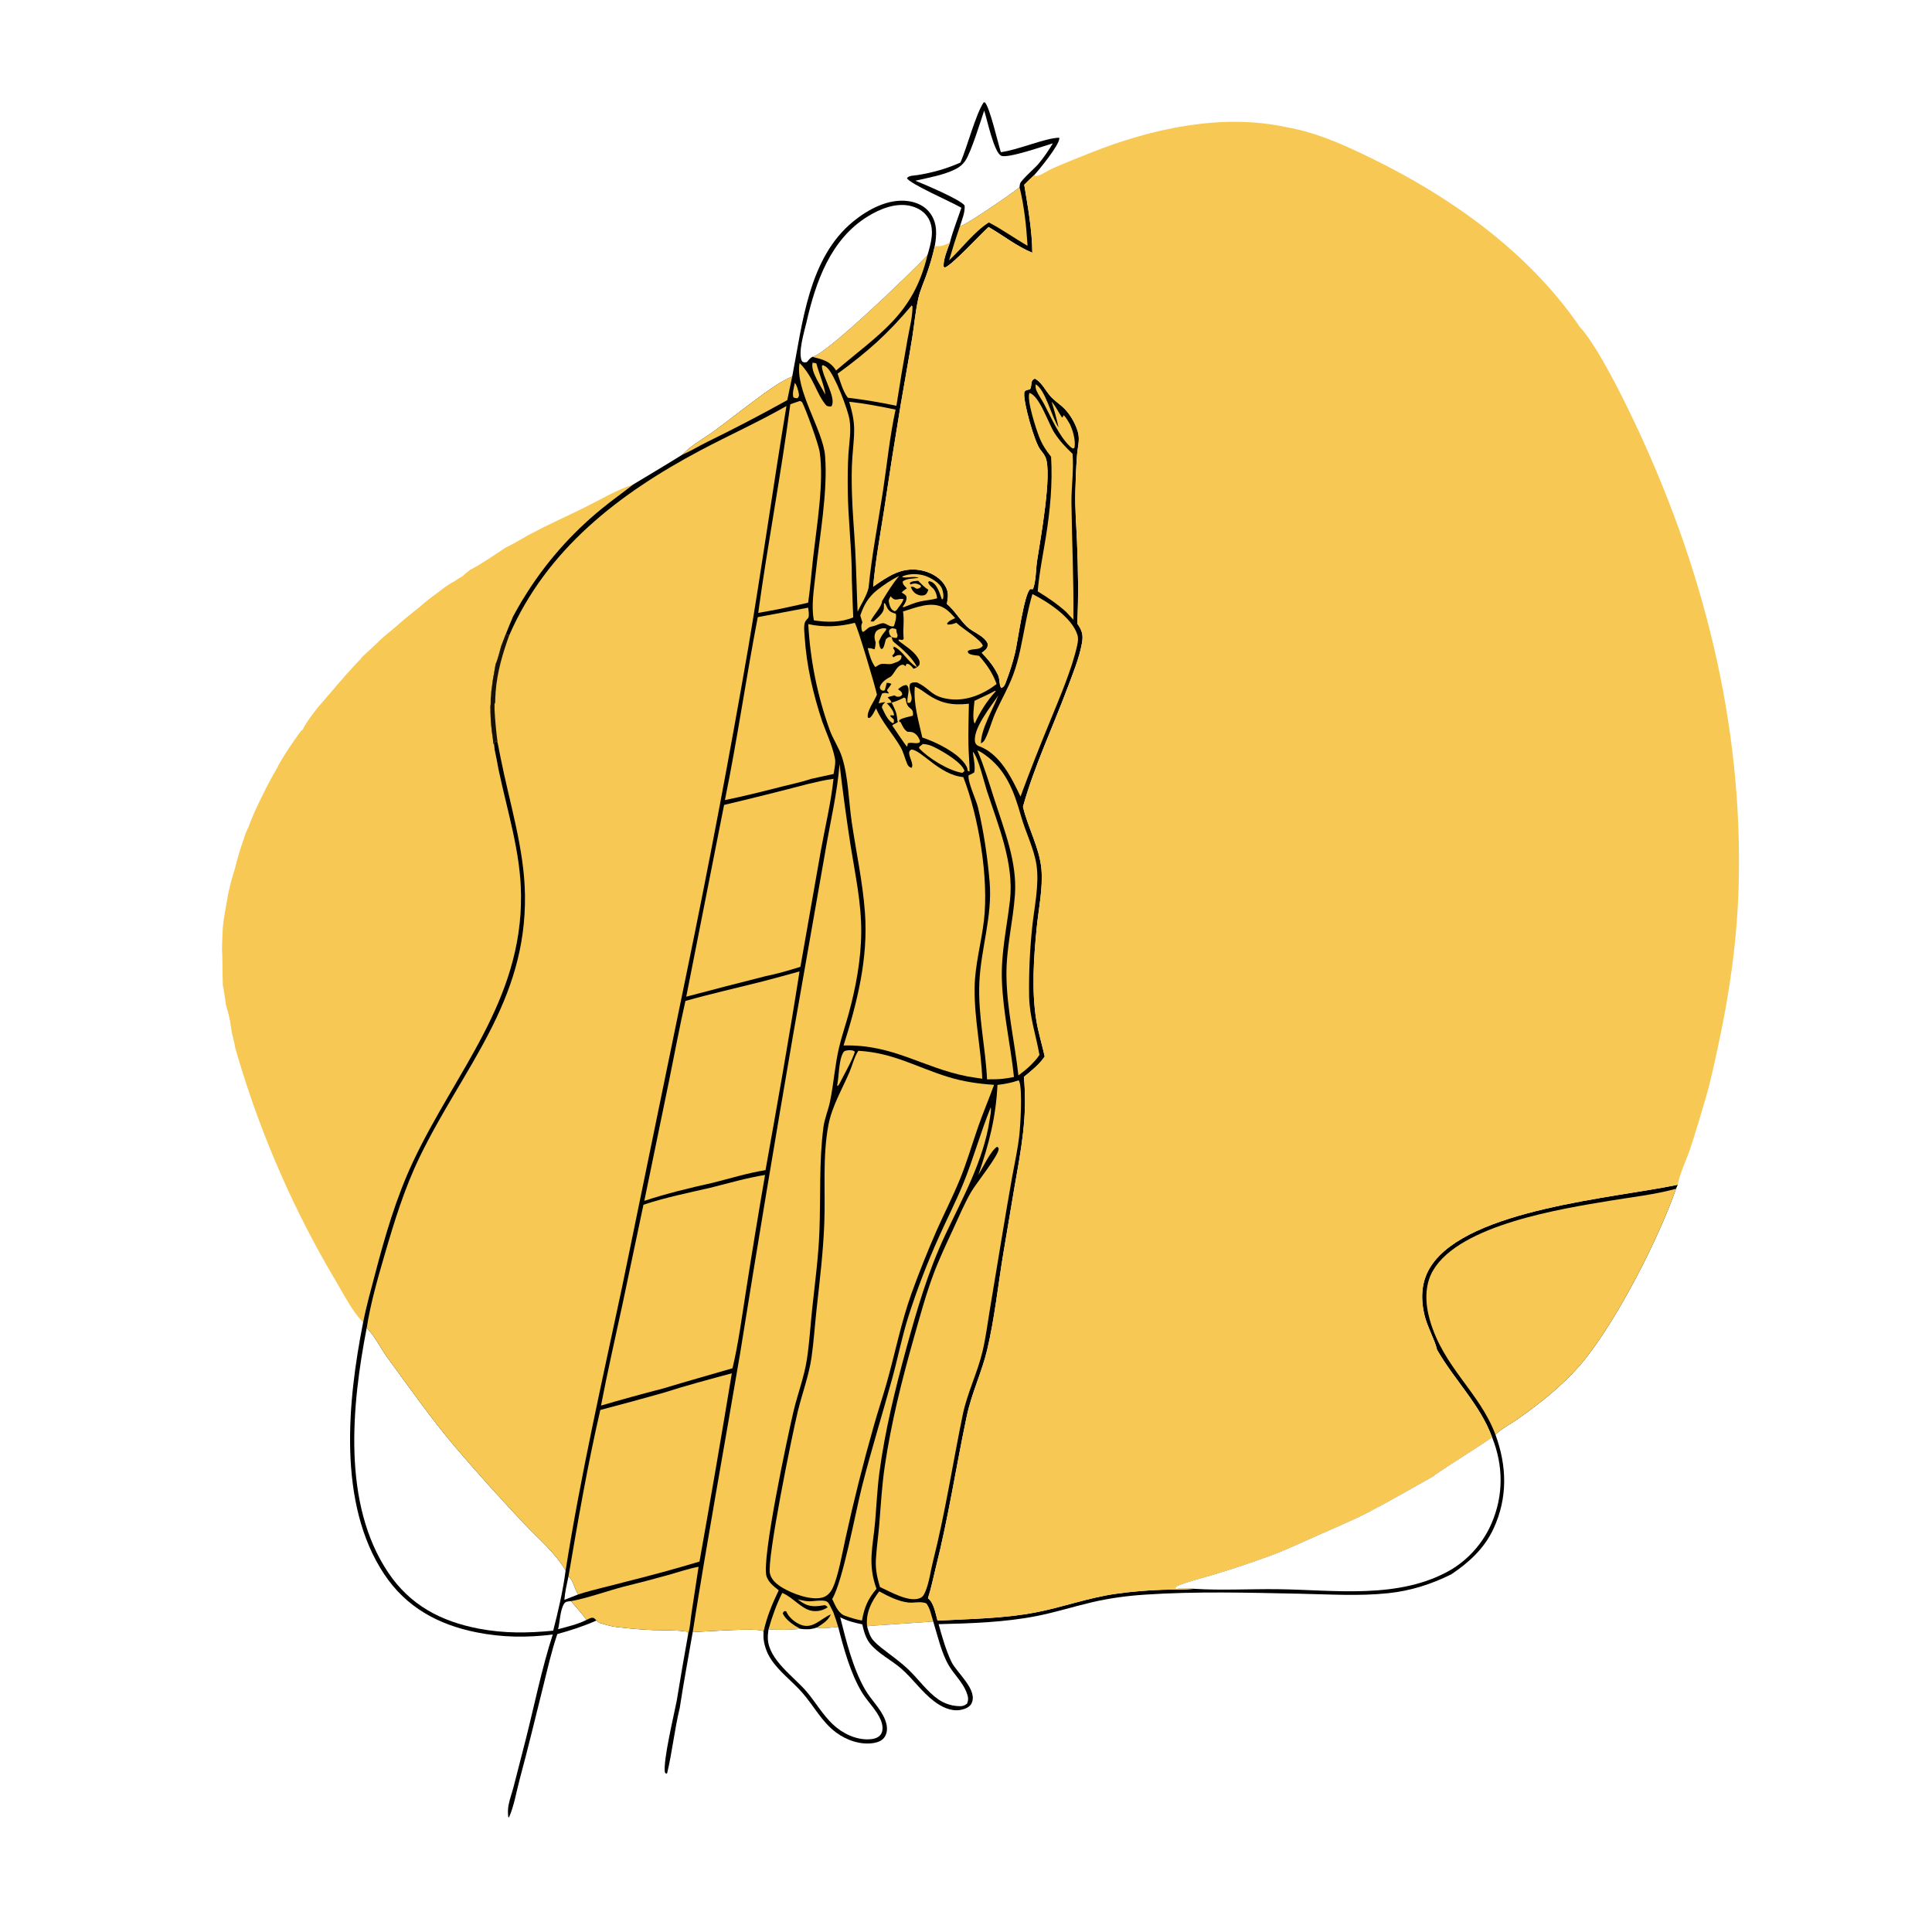 <svg width="1024" height="1024" viewBox="0 0 1024 1024" fill="none" xmlns="http://www.w3.org/2000/svg">
<rect x="0" y="0" width="1024" height="1024" fill="#808080" stroke="none"/>
<g clip-path="url(#clip0_1192_5031)">
<path d="M0 0H1024V1024H0V0Z" fill="white"/>
<path d="M509.063 86.149C512.72 77.653 517.067 60.765 521.347 54.265L522.06 54.299C524.704 57.245 528.905 75.693 530.471 80.659C539.882 79.398 553.837 73.17 561.401 72.982C561.419 73.122 561.457 73.26 561.455 73.4C561.415 76.939 550.919 89.804 548.079 92.903C546.298 94.527 544.56 96.195 542.866 97.908C544.808 109.704 547.032 122.003 547.158 133.973C538.926 130.572 531.65 124.766 523.967 120.327C519.947 123.889 504.322 140.862 500.753 141.815L500.107 141.293C499.975 137.195 502.144 132.387 503.469 128.559C505.025 122.366 507.518 116.208 509.552 110.14C505.147 107.398 481.757 97.299 480.727 94.403C481.705 92.978 484.529 93.074 486.268 92.797C494.271 91.525 501.66 89.45 509.063 86.149Z" fill="black"/>
<path d="M508.777 119.898C511.49 119.682 536.741 102.261 540.379 99.231C542.856 109.174 544.01 120.085 544.623 130.308C537.759 126.306 531.148 121.584 524.136 117.911C516.246 122.913 509.874 131.641 503.023 138.015C504.792 131.929 506.71 125.89 508.777 119.898Z" fill="#F7C954"/>
<path d="M521.634 58.6C523.188 63.202 526.797 80.834 530.685 82.556C534.191 84.109 553.82 77.195 558.03 75.979C555.701 79.832 553.219 83.551 550.3 86.989C548.538 89.064 541.265 95.391 540.662 97.329C540.472 97.941 540.475 98.597 540.381 99.231C536.743 102.261 511.492 119.682 508.779 119.898C509.876 116.472 511.567 112.559 511.277 108.932C508.901 105.681 489.794 97.659 485.164 95.779C491.977 94.219 500.294 92.775 506.53 89.615C508.586 88.573 510.311 87.158 511.605 85.241C514.706 80.647 519.651 64.56 521.634 58.6Z" fill="white"/>
<path d="M281.491 282.837C290.875 277.873 300.67 273.524 310.19 268.804C318.276 264.795 326.996 259.543 335.553 256.812C330.103 261.161 324.378 265.13 318.986 269.559C316.932 271.229 314.915 272.942 312.934 274.698C310.953 276.454 309.011 278.251 307.107 280.089C305.203 281.928 303.339 283.806 301.515 285.724C299.69 287.642 297.908 289.598 296.167 291.592C294.426 293.587 292.729 295.618 291.075 297.684C289.421 299.75 287.812 301.851 286.247 303.985C284.682 306.121 283.164 308.288 281.692 310.488C280.22 312.688 278.795 314.918 277.418 317.178L276.402 318.803C274.842 321.453 273.333 324.13 271.874 326.836C270.6 329.89 269.268 332.934 268.104 336.031L265.673 342.333C264.731 345.471 263.995 349.069 262.682 352.046C262.147 354.925 261.643 357.81 261.172 360.701L260.435 366.324C260.358 367.622 260.322 368.908 260.088 370.188L260.063 373.418L259.938 374.124L259.972 377.444L260.134 382.061L260.666 387.537C260.942 389.64 261.352 391.803 261.459 393.918L261.875 394.757L262.194 397.529L263.072 401.755L264.241 407.921C268.842 429.887 275.931 451.712 276.146 474.345C276.678 530.585 241.338 567.989 218.911 615.703C209.904 634.867 204.026 655.209 198.681 675.641C196.491 684.014 194.085 692.471 192.457 700.966C186.69 694.952 182.485 686.559 178.249 679.393C172.738 670.146 167.517 660.737 162.587 651.167C157.658 641.596 153.028 631.883 148.698 622.026C144.368 612.171 140.347 602.19 136.634 592.084C132.921 581.98 129.523 571.77 126.441 561.456L124.578 555.024C124.334 552.858 123.595 550.555 123.11 548.415C122.582 545.825 122.208 543.255 121.877 540.634C121.415 537.749 120.365 534.802 119.695 531.936C119.298 529.077 118.824 526.224 118.376 523.372L118.118 522.435L117.963 516.631L117.89 510.048L117.791 505.904C117.471 502.135 117.89 498.013 117.96 494.212C118.123 489.449 119.007 484.811 119.818 480.126L120.068 478.66L121.091 473.061L122.562 466.865L124.439 460.649C125.852 454.865 127.565 449.171 129.578 443.566C130.077 441.949 130.667 440.559 131.45 439.061L131.667 438.475L132.941 435.063L135.288 429.564C139.002 421.576 142.837 413.815 147.33 406.231C150.894 399.639 155.13 393.632 159.486 387.554L160.658 386.424C162.812 382.174 165.933 378.334 168.853 374.596C172.703 370.27 176.414 365.809 180.172 361.402C180.444 360.955 181.134 360.285 181.489 359.885C182.883 358.117 184.475 356.484 185.996 354.823C187.634 353.113 189.255 351.386 190.86 349.645L192.022 348.115C194.98 345.421 197.91 342.696 200.812 339.942C203.482 337.453 206.267 335.149 209.106 332.855C213.567 328.872 218.128 325.127 222.838 321.447C224.618 319.766 226.672 318.266 228.569 316.71C232.63 313.854 236.471 310.409 240.892 308.136C242.236 306.957 243.944 306.107 245.488 305.204C246.199 304.194 247.953 303.053 248.938 302.232C255.711 298.756 262.084 294.165 268.469 290.014C272.857 287.922 277.178 285.134 281.491 282.837Z" fill="#F7C954"/>
<path d="M250.072 361.614L252.916 361.336C252.513 362.582 252.431 363.175 251.209 363.86C250.979 363.988 250.718 364.05 250.472 364.146C249.719 363.589 249.521 363.39 249.008 362.553L250.072 361.614Z" fill="#F7C954"/>
<path d="M187.754 426.144C189.453 426.23 190.981 426.326 192.622 426.797L193.112 427.897C192.049 428.173 190.96 428.266 189.889 427.977C188.408 427.579 188.459 427.425 187.754 426.144Z" fill="#F7C954"/>
<path d="M167.118 385.876C166.996 385.196 166.905 384.793 167.13 384.115C167.367 383.403 168.015 383.353 168.656 383.055C169.726 383.134 169.964 383.133 170.899 383.74L170.47 384.875C169.299 385.48 168.485 385.965 167.118 385.876Z" fill="#F7C954"/>
<path d="M205.544 388.102L203.967 387.309C203.17 387.473 202.589 387.542 201.76 387.549L201.727 386.595C202.502 385.547 202.53 385.449 203.762 385.062L204.58 385.71C205.078 386.415 205.659 387.124 206.08 387.875L205.544 388.102Z" fill="#F7C954"/>
<path d="M247.541 402.917L247.772 403.78C247.158 404.252 246.554 404.775 245.931 405.226C245.305 405.679 244.611 405.702 243.872 405.809L241.445 404.921C243.285 403.96 245.545 403.508 247.541 402.917Z" fill="#F7C954"/>
<path d="M148.398 412.168C150.117 411.39 151.523 411.142 153.394 410.95C153.013 412.312 152.282 413.292 150.931 413.947C150.279 414.262 149.981 414.269 149.328 414.372C148.452 413.673 148.434 413.579 148.356 412.478C148.349 412.374 148.384 412.271 148.398 412.168Z" fill="#F7C954"/>
<path d="M187.68 408.516C188.863 408.672 189.424 408.805 190.365 409.551C190.865 410.829 190.345 411.944 189.973 413.192L188.532 413.285C187.589 411.87 187.779 410.195 187.68 408.516Z" fill="#F7C954"/>
<path d="M254.702 362.794C256.045 362.93 257.286 362.916 258.403 363.764L258.123 364.511C255.998 365.402 254.648 365.526 252.391 365.219C253.022 364.269 253.867 363.559 254.702 362.794Z" fill="#F7C954"/>
<path d="M131.45 439.061C133.203 439.522 134.92 439.491 136.664 439.843C133.91 440.798 132.245 442.801 129.578 443.566C130.077 441.949 130.667 440.559 131.45 439.061Z" fill="#F7C954"/>
<path d="M171.646 429.316C170.628 429.583 170.495 429.581 169.531 429.36C168.983 428.22 169.002 428.164 169.242 426.917L170.353 426.202C172.249 426.318 172.535 426.699 174.021 427.797L171.646 429.316Z" fill="#F7C954"/>
<path d="M211.885 379.789C211.058 380.143 209.602 381.039 208.728 380.918C207.266 380.717 205.433 379.729 204.605 378.508C206.381 377.823 208.753 378.51 210.637 378.765L211.885 379.789Z" fill="#F7C954"/>
<path d="M207.08 353.976L208.65 355.228L208.01 356.03C206.965 356.361 206.54 356.524 205.884 357.418C204.994 357.374 204.154 357.271 203.273 357.148C202.76 355.96 203.29 355.393 203.723 354.226L207.08 353.976Z" fill="#F7C954"/>
<path d="M195.974 359.233L197.815 359.202L198.199 359.901C197.278 361.512 195.805 362.48 194.029 362.958C192.781 363.294 193.335 363.286 192.105 362.89C192.186 362.22 192.255 361.682 192.476 361.04L195.974 359.233Z" fill="#F7C954"/>
<path d="M223.633 389.623C226.095 388.694 227.139 389.123 229.611 389.942L230.05 390.485L229.931 391.351L229.423 391.749L226.042 392.273C225.929 392.231 225.8 392.216 225.701 392.146C224.745 391.473 224.036 390.719 223.633 389.623Z" fill="#F7C954"/>
<path d="M129.326 483.121C129.593 483.183 129.86 483.249 130.128 483.308C131.745 483.664 133.36 483.162 134.856 483.933L134.931 484.591L133.641 485.514C131.541 485.857 129.507 486.252 127.371 486.174C127.673 485.249 128.306 484.443 128.831 483.627L129.326 483.121Z" fill="#F7C954"/>
<path d="M245.898 357.208C246.962 356.009 247.897 355.375 249.472 355.196L250.462 356.066C251.797 356.435 252.017 356.484 253.342 356.118C253.542 356.415 253.986 357.195 254.249 357.414C252.501 357.667 251.078 358.108 249.435 358.75C248.644 359.059 248.987 358.959 248.118 359.075L245.898 357.208Z" fill="#F7C954"/>
<path d="M196.219 353.709C198.562 353.296 200.908 353.695 203.256 353.943C201.785 355.322 200.235 357.275 198.164 357.374C196.892 356.489 196.665 355.112 196.219 353.709Z" fill="#F7C954"/>
<path d="M190.86 349.644C191.315 350.962 191.437 352.052 192.732 352.82C192.936 352.94 193.173 352.994 193.394 353.082C193.114 353.891 193.268 354.052 192.44 354.45C190.819 355.23 187.806 354.84 185.996 354.823C187.634 353.112 189.255 351.386 190.86 349.644Z" fill="#F7C954"/>
<path d="M216.429 342.457C219.486 341.603 220.784 341.217 223.684 342.635L224.012 343.139L223.691 344.351C223.227 344.533 222.452 344.86 221.977 344.935C220.444 345.178 219.9 344.588 218.719 343.765C216.968 344.018 215.953 344.554 214.467 345.497C213.422 345.424 213.272 345.343 212.406 344.744C213.739 343.71 214.852 343.064 216.429 342.457Z" fill="#F7C954"/>
<path d="M257.025 334.554L257.652 335.317C256.921 336.503 255.759 336.838 254.538 337.366C254.523 338.066 254.543 338.442 254.784 339.106C255.031 339.782 254.98 340.038 254.831 340.723C253.925 340.919 253.519 340.951 252.599 340.708C251.838 340.507 251.312 340.398 250.532 340.364C249.579 339.831 249.017 339.4 248.324 338.555C249.209 338.409 249.777 338.184 250.559 337.747L250.68 336.331C252.594 335.365 254.261 335.455 256.219 334.823L257.025 334.554Z" fill="#F7C954"/>
<path d="M217.167 410.298C219.692 411.072 221.409 407.613 223.842 410.132L224.098 411.679C220.947 412.155 220.971 412.223 218.698 414.308C218.521 414.471 218.306 414.588 218.109 414.727C217.775 414.163 217.408 413.457 216.974 412.948C216.106 411.931 214.457 411.907 213.216 411.713C212.182 411.552 212.246 411.268 211.621 410.478C212.875 409.787 213.82 409.59 215.207 409.353L217.167 410.298Z" fill="#F7C954"/>
<path d="M199.523 422.523L200.625 422.289L201.213 421.031C203.278 419.419 207.008 418.255 209.552 417.557L209.737 418.348L208.906 419.044C207.656 421.388 205.784 423.551 203.157 424.356C202.994 424.406 202.826 424.437 202.66 424.478L201.659 424.329L199.523 422.523Z" fill="#F7C954"/>
<path d="M227.93 401.23C229.313 400.537 230.84 399.742 232.412 399.653C233.867 399.57 234.039 399.538 235.119 400.499L234.582 401.275L232.613 401.883C231.961 402.845 231.51 403.693 231.1 404.781C228.927 405.181 227.037 405.964 224.818 405.432C223.898 404.609 223.504 404.108 223.07 402.95L225.771 402.785L225.952 402.266L224.691 400.965L227.93 401.23Z" fill="#F7C954"/>
<path d="M195.05 391.006C196.522 390.602 198.191 389.845 199.673 390.431L198.046 392.513L197.906 393.493C196.892 393.581 197.368 393.697 196.565 393.2C195.37 392.461 194.01 391.414 192.515 391.845C192.2 391.935 191.911 392.097 191.61 392.224L193.465 393.066L193.593 394.127C192.908 394.911 192.055 395.75 191.03 396.059L189.531 397.2C187.721 397.822 185.916 398.458 184.116 399.109L183.758 398.303L184.344 396.551L185.107 396.232C186.866 395.564 188.758 393.004 190.322 391.75C191.556 390.902 193.551 391.074 195.05 391.006Z" fill="#F7C954"/>
<path d="M119.695 531.936C124.298 531.599 125.067 528.589 128.502 526.332C129.917 526.373 129.94 526.328 131.004 527.246C128.416 529.365 130.7 530.014 126.358 532.531C124.712 533.485 123.95 534.229 122.989 535.875L122.101 536.818C122.443 537.651 122.871 538.175 123.462 538.849L121.877 540.634C121.415 537.749 120.365 534.802 119.695 531.936Z" fill="#F7C954"/>
<path d="M130.609 452.412C133.081 449.442 130.366 448.205 131.487 445.314C132.89 445.276 133.091 445.608 134.267 446.418L134.998 446.904C135.885 446.648 136.707 446.13 137.54 446.63C139.332 447.706 140.385 450.171 141.411 451.952L137.309 453.884C137.055 453.487 136.567 452.676 136.235 452.367C134.977 451.196 132.166 452.14 130.609 452.412Z" fill="#F7C954"/>
<path d="M170.891 410.829C172.545 409.66 173.829 409.683 175.847 410.024C177.08 410.232 178.336 410.715 179.51 411.128C181.471 410.74 183.238 409.503 185.165 409.836C186.15 410.859 186.188 411.88 186.381 413.218C183.626 413.357 183.668 411.32 181.542 412.909C181.696 414.058 182.034 414.258 182.722 415.152C181.19 416.439 177.458 416.811 175.529 416.592C174.484 416.473 173.467 415.888 172.543 415.42C173.33 414.696 173.813 414.249 174.349 413.307L173.572 412.401C172.557 412.005 171.785 411.439 170.891 410.829Z" fill="#F7C954"/>
<path d="M209.542 374.53C209.168 372.619 210.138 373.058 210.549 371.334C207.294 369.876 207.056 373.53 203.82 373.758C205.334 371.529 206.1 371.058 205.933 368.198C205.918 367.935 205.894 367.672 205.874 367.409L207.081 367.117C207.212 367.222 207.346 367.325 207.476 367.433C208.009 367.881 208.445 368.363 208.905 368.882L211.152 369.499C211.125 370.716 211.072 370.833 211.753 371.824L212.735 371.787C214.222 370.644 214.93 369.727 215.715 368.025C216.996 367.783 218.286 367.647 219.581 367.498C219.752 367.648 219.92 367.802 220.093 367.949C220.766 368.517 221.452 368.969 222.194 369.438L222.633 370.875C220.299 371.588 218.338 372.091 216.439 373.716C213.977 374.811 213.081 374.755 210.41 374.219L209.542 374.53Z" fill="#F7C954"/>
<path d="M214.44 355.979C215.386 357 215.652 357.685 217.078 357.917L217.965 357.418C219.156 357.404 220.041 357.568 220.913 358.495C221.083 358.677 221.209 358.895 221.357 359.096C218.182 359.607 217.64 361.058 213.447 361.915C213.301 361.945 213.184 362.055 213.052 362.125C209.803 362.366 202.362 365.039 199.862 364.428C198.783 364.165 197.826 363.791 197.27 362.842C197.581 362.687 197.944 362.494 198.275 362.41C199.974 361.979 200.454 361.942 201.836 360.72C202.408 360.213 202.774 360.33 203.519 360.255C203.672 360.351 203.815 360.467 203.979 360.544C205.689 361.352 209.549 361.339 211.351 360.857L211.395 360.055C210.218 360.111 209.225 360.05 208.064 359.849C209.164 358.332 212.738 357.333 214.44 355.979Z" fill="#F7C954"/>
<path d="M268.468 290.014C268.214 291.104 267.936 292.124 267.592 293.19C267.216 294.357 267.138 295.282 267.753 296.38C267.849 296.551 267.971 296.706 268.08 296.868L268.087 297.697C267.258 297.481 265.696 296.787 264.964 297.211C263.266 298.196 261.706 299.87 260.231 301.177C260.288 299.956 260.521 298.652 260.097 297.496L259.287 297.443C258.372 298.627 258.466 299.967 258.566 301.396C258.34 302.389 258.181 303.434 257.773 304.368C253.169 299.865 253.168 304.194 248.938 302.232C255.71 298.756 262.083 294.165 268.468 290.014Z" fill="#F7C954"/>
<path d="M147.328 406.231C150.892 399.639 155.128 393.632 159.484 387.554C161.222 388.121 162.714 388.311 163.93 389.733C163.89 390.532 163.867 391.323 163.765 392.117L163.788 393.958L164.393 394.246C165.54 393.706 166.573 393.017 167.644 392.343L170.42 392.195L170.945 392.674C170.474 393.699 170.032 394.737 169.621 395.789L169.58 396.143C169.109 396.678 168.447 397.723 167.78 397.912L164.803 399.655C162.96 399.975 162.177 399.762 160.502 398.961C159.634 399.678 159.85 399.301 159.589 399.894L156.334 399.699C155.529 401.885 154.76 405.227 152.551 406.387C150.82 407.296 149.078 406.696 147.328 406.231Z" fill="#F7C954"/>
<path d="M163.036 480.922C164.224 480.877 164.952 480.558 165.878 481.374L164.344 481.5L164.125 482.188C164.612 483.03 164.295 482.871 165.064 483.075C165.806 483.271 166.495 483.324 167.257 483.375L167.962 484.067C167.257 485.191 166.905 485.699 165.713 486.294C162.95 487.671 159.82 490.904 158.275 493.557C156.85 493.26 155.573 492.79 154.202 493.486C153.987 494.749 154.329 495.209 154.994 496.301C154.156 497.7 153.865 498.729 153.624 500.337C151.797 499.441 150.061 499.269 148.066 499.878C147.307 500.109 147.243 500.193 146.665 500.561L146.219 501.614C147.354 502.774 148.699 501.078 148.905 503.424C144.508 502.745 142.981 504.298 139.521 506.767C139.199 506.997 138.917 507.271 138.629 507.539C137.257 508.249 135.874 508.927 134.584 509.78C132.724 509.219 131.825 509.954 130.016 508.868C131.905 507.733 133.751 506.483 135.927 505.996C136.925 505.772 137.401 505.722 138.174 504.979L138.004 504.273C136.364 504.015 134.505 505.236 132.797 505.553L132.716 504.752L135.041 502.531L135.898 501.64L136.279 500.447L137.561 500.021C139.545 500.049 140.855 499.93 142.704 499.184C143.877 498.196 145.001 497.514 146.362 496.812L146.899 497.232C149.075 495.994 148.628 492.838 149.794 490.95C149.926 490.737 150.069 490.53 150.206 490.32L149.892 488.965C149.974 488.883 150.042 488.786 150.137 488.72C151.493 487.777 152.896 488.208 154.468 488.306C155.686 488.156 156.321 487.014 157.143 486.13C157.919 486.208 158.679 486.32 159.448 486.447L160.064 485.831C159.895 484.666 159.877 483.761 160.035 482.595C161.126 481.44 161.559 481.376 163.036 480.922Z" fill="#F7C954"/>
<path d="M228.569 316.709C232.63 313.853 236.472 310.409 240.893 308.136C240.041 310.548 238.069 311.628 236.352 313.378C235.395 313.994 234.656 314.601 233.86 315.414C232.835 316.228 232.397 317.146 231.742 318.256L230.531 318.573C229.185 319.439 227.974 320.295 226.781 321.365L225.583 321.33C224.988 322.504 224.424 323.617 224.04 324.883C224.649 325.13 225.221 325.326 225.852 325.511C226.511 325.704 226.825 325.93 227.341 326.361C228.348 325.978 229.214 325.5 230.141 324.952C232.055 324.159 232.893 323.452 234.943 323.943C235.72 324.715 236.09 325.184 237.1 325.621C235.729 326.822 234.545 327.658 232.9 328.45C232.728 330.055 232.455 330.722 231.177 331.807C229.022 333.634 222.686 335.958 219.773 335.831L220.998 332.521C222.363 332.238 223.732 332.244 225.121 332.206L226.141 329.218L225.531 328.79C223.72 329.461 221.919 330.106 220.164 330.921C219.21 332.165 218.977 332.175 217.469 332.679C215.748 332.252 213.28 331.046 211.801 332.198C211.559 332.387 211.365 332.631 211.146 332.847C212.665 333.55 213.881 334.13 215.089 335.303L215.081 336.202C214.08 336.964 213.24 337.384 212.091 337.853C211.27 336.511 211.268 336.183 209.636 335.897C207.82 335.578 206.013 336.405 204.735 337.632C204.059 338.281 204.11 338.604 203.893 339.466L204.421 341.465L203.003 341.673L202.218 340.273L200.812 339.942C203.483 337.453 206.267 335.149 209.106 332.855C213.567 328.872 218.129 325.127 222.839 321.447C224.619 319.766 226.672 318.265 228.569 316.709Z" fill="#F7C954"/>
<path d="M248.863 375.365C252.141 372.356 255.17 369.549 259.744 369.388L260.085 370.187L260.06 373.418L259.935 374.124L259.969 377.444L260.131 382.061L260.663 387.537C259.046 388.263 257.439 389.012 255.841 389.782C254.75 390.675 253.601 391.424 253.042 392.763L250.689 393.116C249.941 393.152 250.241 393.169 249.558 393.089C248.319 392.943 247.376 392.892 246.124 393.11L245.791 390.388C246.145 390.327 246.58 390.261 246.918 390.155C248.114 389.781 248.217 389.645 248.802 388.605L248.466 387.531L247.351 387.021C244.957 387.266 243.974 388.325 242.478 390.09C241.261 390.913 241.085 390.919 239.607 390.95C239.045 390.32 238.647 390.116 237.913 389.727L237.492 387.727L238.082 387.515C239.302 387.327 239.75 387.281 240.721 386.458C242.637 384.834 247.932 382.941 248.571 380.817L247.512 379.718C245.421 379.904 244.743 379.846 242.938 378.782C244.155 378.149 245.773 377.082 247.115 376.921C248.209 376.79 247.143 377.063 248.475 376.671C248.687 376.609 248.897 376.538 249.109 376.472L248.967 376.141L248.863 375.365Z" fill="#F7C954"/>
<path d="M255.897 375.554C256.991 374.863 258.682 374.522 259.936 374.124L259.97 377.444L260.132 382.061C258.386 382.38 256.837 382.52 255.064 382.437C253.392 382.197 252.006 382.99 250.443 383.572L249.417 382.95C249.397 382.008 250.138 381.492 250.731 380.786C249.575 380.557 249.746 380.793 248.953 379.755C249.157 378.244 249.137 378.094 250.161 376.987C252.3 377.076 253.958 376.325 255.897 375.554Z" fill="#F7C954"/>
<path d="M249.227 308.442C250.642 308.172 251.455 307.573 252.589 306.747C253.203 306.299 252.843 306.43 253.605 306.363L253.387 308.1C254.409 308.473 255.032 307.916 256.002 307.502L256.54 307.586C257.456 307.85 258.217 308.094 259.037 308.583C259.753 310.018 260.064 310.373 259.656 311.998C259.311 313.369 258.219 314.611 257.286 315.615C256.388 315.537 255.532 315.581 254.633 315.633L254.246 316.396L255.001 318.053L256.201 318.431C253.703 320.006 249.906 320.542 247.036 321.18L245.823 321.338L246.18 322.181C247.139 322.398 248.016 322.5 248.998 322.547L249.365 323.031L248.487 324.534L249.036 325.03C250.59 324.47 252.169 322.661 253.675 322.727L252.931 323.812L251.868 324.856C252.361 326.428 253.685 326.223 254.037 328.017C252.528 328.774 251.043 329.628 249.401 330.053L248.481 329.342L247.896 329.421C247.706 331.323 249.425 332.767 250.548 334.311L249.569 335.1L246.016 336.385C244.621 337.749 243.769 339.312 242.486 340.721C241.584 341.711 240.481 342.261 239.545 343.142L238.65 343.633L236.752 344.412C236.583 344.467 236.418 344.539 236.244 344.577C232.736 345.347 233.237 343.043 230.245 346.579L227.039 344.433C231.057 343.578 233.593 341.532 237.964 341.625L237.876 341.051C238.071 340.965 238.257 340.853 238.461 340.791C239.627 340.437 240.751 340.257 241.917 339.818C241.017 338.337 240.266 338.411 238.656 337.883L236.351 338.095L236.07 337.796L235.508 336.544C234.332 336.461 233.45 336.625 232.306 336.834L232.121 336.09L233.048 335.06C234.046 334.862 234.191 334.982 234.936 334.223C234.118 333.804 234.427 333.902 233.612 333.693C233.434 333.648 233.254 333.609 233.075 333.567L233.887 332.696C234.937 332.31 235.581 332.14 236.675 332.368C238.146 332.675 241.077 329.063 243.348 328.04C245.198 327.207 245.586 327.182 247.519 327.969C248.477 328.06 249.046 327.992 249.96 327.692L249.613 327.09C247.567 326.035 245.818 324.847 243.973 323.476C241.869 322.489 242.473 323.975 240.795 323.728L240.416 321.977L242.078 320.732L242.185 319.892L240.916 319.426L237.971 319.66C236.72 318.705 235.66 317.752 234.586 316.603L236.458 314.802C238.027 314.727 238.33 315.392 239.496 316.385L242.082 315.119L243.357 316.327C244.875 315.963 245.165 316.145 246.667 316.655L247.557 315.911L247.749 315.326C248.507 314.879 249.234 314.43 249.954 313.92L250.574 313.471L250.324 313.114L250.592 312.284C251.509 311.551 252.391 310.95 252.929 309.875L252.544 309.129C251.181 308.374 250.744 308.438 249.227 308.442Z" fill="#F7C954"/>
<path d="M168.851 374.596C172.701 370.27 176.412 365.809 180.17 361.402C180.966 366.313 177.633 364.825 180.311 367.582C182.247 367.911 184.471 366.996 186.338 366.478C186.799 367.441 185.054 367.984 184.771 369.188C185.442 369.515 185.739 369.599 186.512 369.576C187.586 369.543 189.245 367.227 190.028 366.365C191.397 368.469 192.156 368.262 194.513 368.903C196.413 368.454 198.884 367.228 200.709 367.745C201.327 369.005 201.471 369.047 201.154 370.391C200.405 370.353 199.979 370.226 199.27 370.02C198.321 369.743 197.713 369.625 196.719 369.814C196.028 370.575 195.924 370.523 195.722 371.599C196.469 372.278 195.976 372.041 197.17 372.016C198.404 371.99 199.167 372.311 200.28 372.799L200.581 373.362C200.297 373.426 200.011 373.483 199.728 373.554C198.856 373.775 198.43 373.944 197.718 374.443C197.879 375.611 198.555 375.959 199.364 376.768C197.229 377.414 196.197 377.355 194.096 376.465L194.025 376.826C192.195 377.032 191.185 377.41 189.622 378.374L189.213 379.058C188.652 380.014 188.86 379.62 188.423 380.592C187.775 380.321 187.034 379.938 186.347 379.76C184.332 381.172 182.254 382.533 180.364 384.109L179.617 384.783C180.178 385.519 180.549 385.627 181.511 385.626C181.735 385.626 181.952 385.551 182.172 385.513C182.575 386.647 182.972 387.348 182.577 388.544C181.451 388.541 181.462 388.553 180.569 388.044C179.133 387.226 177.643 386.057 175.936 386.15L175.18 386.985L175.246 387.641L177.206 387.094L177.812 387.577C177.55 388.889 176.883 389.721 176.15 390.802C175.709 391.452 175.858 391.157 175.62 391.793L173.441 391.786C172.449 391.052 171.682 390.49 170.423 390.361C167.852 390.097 167.21 389.505 165.47 387.659C166.428 387.288 166.737 387.26 167.722 387.281C168.1 387.566 168.87 388.161 169.262 388.378C170.248 388.922 170.517 388.783 171.475 388.412L169.98 387.031L170.159 386.448L171.581 385.99L172.828 386.451C172.6 385.657 172.388 384.865 172.184 384.064L173.227 382.416C172.781 381.439 172.487 380.721 171.657 380.017L170.083 381.54C169.136 381.895 168.625 381.908 167.661 381.678C167.341 381.602 167.023 381.518 166.704 381.438L165.847 381.934C165.22 382.638 164.622 383.116 164.359 384.024C163.159 384.862 161.984 385.806 160.656 386.424C162.81 382.173 165.931 378.334 168.851 374.596Z" fill="#F7C954"/>
<path d="M181.982 374.998C184.211 375.957 185.474 375.788 187.797 375.21L188.782 375.545C188.882 376.131 189.02 376.73 189.063 377.322C186.897 377.568 184.781 377.891 182.642 378.309L180.793 379.258L180.242 376.711C180.7 375.499 180.806 375.592 181.982 374.998Z" fill="#F7C954"/>
<path d="M419.9 199.54C425.356 171.419 428.521 136.616 452.376 117.26C460.173 110.933 470.794 105.212 481.155 106.561C485.876 107.175 490.299 109.196 493.115 113.151C496.885 118.445 496.503 124.386 495.451 130.416C494.261 135.805 492.718 141.091 490.82 146.273C489.445 150.095 487.665 154.046 486.764 158.004C485.222 164.77 484.614 172.028 483.517 178.894C481.632 190.694 479.41 202.449 477.431 214.236C474.334 232.846 471.397 251.48 468.62 270.139C466.512 283.645 463.994 297.335 462.788 310.954C470.462 305.601 477.593 300.521 487.512 302.144C492.493 302.96 497.642 305.533 500.51 309.808C502.661 313.013 502.699 315.299 502.046 318.996L501.864 320.064C506.097 323.722 508.58 328.329 512.506 332.114C515.741 335.234 521.818 336.929 523.533 341.229C523.484 342.531 523.462 343.264 522.512 344.242C521.876 344.895 521.07 345.452 520.344 346.002C523.922 349.697 527.025 353.456 529.141 358.189C529.882 359.847 529.616 363.727 530.772 364.65C532.476 363.879 532.742 362.556 533.373 360.867C535.273 355.919 536.843 350.869 538.085 345.717C539.363 340.297 542.873 314.364 546.056 312.222L547.49 312.269C549.134 308.079 548.992 301.787 549.675 297.257C551.248 286.822 557.889 250.894 554.108 242.308C553.445 240.804 552.215 239.416 551.241 238.099C548.253 234.056 542.393 213.467 542.865 208.3C542.93 207.586 543.177 207.282 543.817 206.927C544.315 206.651 545.351 206.493 545.866 206.371C547.248 204.425 545.794 201.499 548.54 200.695C552.057 202.561 554.058 206.851 556.6 209.817C558.513 212.049 560.854 213.577 563.025 215.503C566.725 218.785 569.79 223.903 571.211 228.618C572.539 233.022 571.208 236.619 570.866 240.977C570.36 247.416 570.111 254.246 569.943 260.716C569.716 269.455 570.482 278.396 570.835 287.138C571.418 301.59 571.709 316.036 570.975 330.488C573.563 334.281 574.263 336.43 573.435 340.988C571.985 348.974 568.61 357.061 565.777 364.653C557.993 385.517 548.145 406.136 542.198 427.588C544.762 438.638 550.97 449.331 551.973 460.63C552.86 470.631 550.47 481.692 549.478 491.693C547.907 507.546 546.703 524.988 549.261 540.76C550.312 547.239 552.302 553.563 553.716 559.969C550.757 564.312 546.706 567.467 542.678 570.775C544.686 591.641 541.239 609.011 537.675 629.306L531.766 664.443C528.978 681.214 527.162 698.732 523.26 715.245C520.42 727.266 514.99 738.369 512.427 750.469C506.758 777.233 502.717 804.204 496.012 830.757C494.624 836.253 493.587 841.752 491.824 847.156C491.955 847.253 492.092 847.344 492.217 847.449C495.03 849.792 495.914 855.505 496.91 858.96C514.278 858.039 531.714 857.901 548.859 854.621C563.06 851.905 576.718 846.863 591.078 844.8C599.364 843.609 607.896 842.889 616.259 842.609C621.83 842.423 627.551 842.626 633.092 842.108C630.32 841.816 627.4 841.913 624.607 841.854L623.71 842.34L622.873 841.777C623.252 840.804 624.114 840.503 625.051 840.13C630.497 837.964 636.629 836.582 642.254 834.869C652.864 831.699 663.364 828.196 673.752 824.361C682.426 821.103 690.888 817.085 699.356 813.325C707.848 809.554 716.54 805.968 724.797 801.706C736.634 795.595 748.194 788.829 759.833 782.346L759.904 782.116C770.053 775.105 780.661 768.798 790.826 761.781C784.61 744.657 770.677 731.193 761.694 715.467C760.351 709.641 756.289 703.14 754.792 696.157C752.895 687.311 753.448 678.618 758.56 670.875C778.429 640.78 856.146 634.949 889.245 627.931L888.32 630.075C878.884 656.935 857.815 698.007 840.22 720.211C835.82 725.763 830.689 730.921 825.427 735.665C818.836 741.606 811.531 747.141 804.27 752.226C800.681 754.74 795.636 757.314 792.621 760.386C798.735 777.081 799.185 793.882 791.571 810.28C786.721 820.726 778.608 828.126 769.216 834.423C758.375 839.79 747.612 843.194 735.563 844.448C720.185 846.048 704.528 845.026 689.108 844.712C661.646 844.154 633.888 843.352 606.471 845.218C597.016 845.861 587.823 847.106 578.594 849.273C568.817 851.568 559.207 854.62 549.344 856.551C532.411 859.867 514.685 860.435 497.472 860.845C499.305 867.405 501.296 874.446 504.186 880.616C506.986 886.595 518.717 895.777 514.821 903.065C513.794 904.985 510.98 905.975 508.982 906.314C503.994 907.161 499.078 904.706 495.193 901.785C488.578 896.812 483.877 889.805 477.68 884.398C472.425 879.813 465.318 876.43 460.998 870.957C458.818 868.195 457.767 864.33 457.035 860.929C452.856 860.089 449.142 859.151 445.321 857.183C448.501 869.772 451.958 883.939 458.391 895.28C461.567 900.878 466.697 905.417 469.071 911.404C470.234 914.335 470.723 917.691 468.971 920.499C467.727 922.492 465.542 923.403 463.307 923.795C456.239 925.033 448.658 922.39 443.024 918.16C435.408 912.441 431.257 903.976 425.087 896.996C419.858 891.081 413.179 886.214 408.764 879.613C408.258 878.862 407.795 878.085 407.373 877.283C406.953 876.481 406.577 875.658 406.247 874.814C405.917 873.97 405.635 873.111 405.4 872.236C405.165 871.362 404.978 870.477 404.84 869.581C404.601 867.992 404.607 866.44 404.689 864.84L404.42 864.431C400.648 862.713 373.009 864.824 367.152 865.069C364.848 878.443 362.314 891.82 360.28 905.236C357.505 916.627 356.324 928.449 353.607 939.847L353.025 940.119L352.387 939.361C351.415 933.074 357.169 909.25 358.688 901.38C360.622 889.518 362.655 877.672 364.787 865.842C364.67 865.474 364.395 865.122 364.192 864.794C358.405 863.899 352.064 864.176 346.188 863.968C339.59 863.735 333.093 863.099 326.54 862.329C323.447 861.921 320.524 861.001 317.542 860.115L316.16 858.892C309.373 861.935 302.536 864.117 295.389 866.098C292.336 875.018 290.268 884.345 287.98 893.484C283.872 909.889 279.951 926.387 275.535 942.709C273.714 949.441 272.579 956.884 269.781 963.263L269.397 963.091C269.147 961.025 269.142 958.974 269.513 956.92C270.124 953.541 271.398 950.24 272.25 946.912L278.721 921.679C283.357 903.291 287.132 884.343 292.982 866.317C279.303 868.057 266.15 867.889 252.592 865.179C232.211 861.105 215.308 851.916 203.61 834.31C178.818 796.998 184.199 742.757 192.456 700.966C194.084 692.471 196.49 684.014 198.68 675.641C204.025 655.209 209.903 634.866 218.91 615.702C241.337 567.988 276.677 530.585 276.145 474.345C275.93 451.712 268.841 429.887 264.24 407.92L263.071 401.755L262.193 397.529L261.874 394.756L261.458 393.918C261.351 391.803 260.941 389.64 260.665 387.537L260.133 382.061L259.971 377.444L259.937 374.124L260.062 373.418L260.087 370.187C260.321 368.907 260.357 367.622 260.434 366.324L261.171 360.7C261.643 357.81 262.146 354.925 262.681 352.045C263.994 349.068 264.73 345.471 265.672 342.333L268.103 336.031C269.267 332.934 270.599 329.89 271.873 326.836C273.332 324.13 274.841 321.453 276.401 318.803L277.417 317.178C278.795 314.918 280.219 312.688 281.691 310.488C283.163 308.288 284.682 306.121 286.246 303.985C287.811 301.851 289.42 299.75 291.074 297.683C292.728 295.617 294.426 293.587 296.166 291.592C297.907 289.598 299.69 287.642 301.514 285.724C303.338 283.806 305.202 281.928 307.106 280.089C309.01 278.251 310.953 276.454 312.933 274.698C314.914 272.942 316.931 271.229 318.985 269.559C324.377 265.13 330.102 261.161 335.552 256.812C344.332 251.5 353.156 246.312 361.854 240.861C365.956 236.16 373.657 232.043 378.863 228.201C389.532 220.329 399.946 211.79 410.942 204.413C413.798 202.498 416.786 200.989 419.9 199.54Z" fill="black"/>
<path d="M421.26 202.922C422.316 203.989 423.132 207.096 423.369 208.575C423.581 209.899 423.475 209.985 422.742 211.033C421.744 211.057 421.491 211.027 420.521 210.627C419.815 208.33 420.855 205.291 421.26 202.922Z" fill="#F7C954"/>
<path d="M472.567 337.665C471.43 336.361 471.396 336.159 471.148 334.435C471.788 333.303 471.74 333.359 472.981 332.964L474.916 333.359C475.202 334.097 475.127 334.335 475.223 335.05C475.253 335.273 475.702 336.564 475.782 336.802L475.35 338.057C474.227 338.189 473.654 337.955 472.567 337.665Z" fill="#F7C954"/>
<path d="M430.691 192.232C431.436 192.294 431.99 192.428 432.701 192.633C433.637 196.674 437.505 205.943 437.367 209.114C435.275 204.578 429.503 197.205 430.691 192.232Z" fill="#F7C954"/>
<path d="M472.088 316.013C474.675 319.375 475.78 316.788 478.923 317.595C478.274 319.374 477.173 320.705 476.03 322.198C475.498 323.045 475.207 323.536 474.3 323.993C474.14 323.928 473.974 323.875 473.82 323.798C472.293 323.033 471.815 321.786 471.379 320.246C470.766 318.084 471.065 317.838 472.088 316.013Z" fill="#F7C954"/>
<path d="M301.301 835.516C303.894 837.369 304.368 842.309 306.5 845.057C304.055 846.049 301.599 847.015 299.133 847.953C299.431 843.751 300.434 839.629 301.301 835.516Z" fill="white"/>
<path d="M527.483 366.094L527.735 366.426C523.135 371.382 519.386 377.403 516.601 383.544C515.204 381.077 516.254 374.391 516.511 371.461C520.172 369.628 523.901 368.116 527.483 366.094Z" fill="#F7C954"/>
<path d="M449.97 556.626C451.297 556.704 451.967 556.569 453.058 557.362C452.453 560.775 446.581 570.921 444.762 574.728L443.97 575.664L443.711 575.216C444.748 570.283 444.479 562.202 446.898 557.932C447.612 556.671 448.69 556.832 449.97 556.626Z" fill="#F7C954"/>
<path d="M302.618 848.623C305.49 851.866 308.26 855.133 310.896 858.571C306.207 860.935 300.865 862.148 295.812 863.503C296.784 859.525 296.846 853.408 298.974 850.021C299.824 848.669 301.186 848.845 302.618 848.623Z" fill="white"/>
<path d="M489.102 394.352C492.005 394.455 494.155 395.414 496.682 396.761C500.662 398.883 509.867 404.198 511.216 408.65L510.061 409.635C502.871 408.553 492.026 401.834 487.172 396.597L487.202 395.881L489.102 394.352Z" fill="#F7C954"/>
<path d="M548.852 203.696C554.021 206.11 557.494 221.413 561.057 226.521C560.001 221.9 558.821 217.419 557.374 212.901C559.772 215.591 560.906 218.391 562.897 221.312C563.045 221.17 563.228 221.056 563.342 220.885C563.512 220.63 563.605 220.331 563.736 220.054C565.178 221.345 566.118 223.27 567.116 224.915C568.723 228.375 570.164 233.44 569.523 237.291L568.732 237.768C568.183 237.466 567.716 237.2 567.258 236.765C561.139 230.956 557.283 221.431 553.375 214.103C552.092 211.697 550.302 209.305 549.266 206.799C548.868 205.836 548.863 204.725 548.852 203.696Z" fill="#F7C954"/>
<path d="M472.602 372.409L473.158 372.248C475.338 371.6 477.197 370.732 479.21 369.698L480.089 370.292C480.603 376.936 484.455 374.158 483.852 379.323C481.656 379.934 478.725 380.377 476.796 381.56L476.528 382.334L477.418 382.892C478.333 384.791 479.117 386.649 480.941 387.834C481.779 387.882 482.816 387.874 483.616 388.121C485.315 388.644 486.666 390.319 487.314 391.923C487.747 392.994 487.723 392.505 487.289 393.584C485.228 394.453 483.201 393.189 481.187 393.967L480.973 394.989L480.814 395.803C479.825 395.03 474.263 386.387 472.895 384.54C473.824 383.584 474.799 383.593 475.899 382.669C475.812 382.398 475.665 382.14 475.639 381.857C475.223 377.306 474.547 376.523 472.602 372.409Z" fill="#F7C954"/>
<path d="M464.129 340.578C463.489 338.707 463.151 336.823 464.165 334.997C464.779 333.893 466.237 333.318 467.423 333.089C468.326 332.915 468.933 332.92 469.818 333.22C469.591 334.216 469.297 334.389 468.649 335.162C467.371 336.685 466.651 338.174 465.847 339.981C466.034 341.428 466.056 342.778 466.993 343.965C467.194 343.937 467.407 343.957 467.594 343.881C468.624 343.46 469.068 339.97 469.609 338.71C470.964 337.609 470.848 337.512 472.564 337.665C472.91 338.806 472.929 339.643 473.881 340.405C478.371 343.999 483.499 348.567 486.145 353.69L485.447 353.282C481.099 350.71 477.694 343.832 473.237 342.543L473.046 342.754L474.271 342.526L473.341 343.446C473.737 344.131 474.392 344.763 474.205 345.577C473.998 346.479 473.503 346.881 472.885 347.521L473.524 348.388C475.023 347.492 475.377 347.184 477.175 347.166L477.848 347.612C477.722 348.799 477.725 349.383 476.682 350.195C475.968 350.751 474.702 351.118 473.848 351.456C471.074 352.725 468.686 351.256 466.483 352.1C465.643 352.421 464.777 353.168 463.89 353.547C461.776 350.683 460.811 347.011 459.914 343.608C460.976 343.274 462.457 343.892 463.551 344.145C463.908 342.946 464.022 341.816 464.129 340.578Z" fill="#F7C954"/>
<path d="M486.986 306.295C484.693 305.204 481.032 306.427 478.353 305.939L478.247 305.528C481.767 303.885 486.948 303.979 490.574 305.285C493.594 306.372 498.012 308.889 499.254 311.942C499.901 313.534 500.291 315.9 499.77 317.546L499.195 317.608C498.087 314.605 496.832 309.746 493.571 308.346C492.968 308.087 492.902 308.113 492.335 308.046L491.94 308.708C492.448 309.921 493.067 310.48 494.001 311.367C495.471 312.44 496.339 314.592 496.599 316.371C496.637 316.625 496.662 316.88 496.693 317.135C493.729 317.995 490.607 318.136 487.598 318.82C484.479 319.53 481.718 320.835 478.734 321.918L478.515 321.475C478.601 321.355 478.688 321.237 478.772 321.116C479.748 319.719 480.652 318.18 480.446 316.41C480.324 315.357 478.738 314.614 477.906 314.047C478.676 313.127 479.672 312.512 480.649 311.833C479.556 310.575 478.378 309.873 478.459 308.172C480.227 306.599 484.551 306.613 486.986 306.295Z" fill="#F7C954"/>
<path d="M486.645 307.831C488.315 309.488 490.012 311.348 492.042 312.564C491.655 313.558 491.389 314.478 490.511 315.155C489.77 315.726 488.086 315.74 487.204 315.459C484.655 314.647 483.722 313.356 482.702 311.101C484.136 310.728 484.497 311.325 485.717 312.036C487.069 312.008 487.107 311.902 488.181 311.056C487.855 310.149 488.119 310.344 487.321 309.951C485.435 309.022 484.406 309.132 482.501 309.766L482.219 308.892C483.576 307.896 484.99 308.019 486.645 307.831Z" fill="black"/>
<path d="M464.691 312.91C468.441 310.001 472.28 307.284 476.6 305.278C473.001 309.423 470.349 313.916 467.499 318.579C467.424 321.654 462.702 326.132 461.418 329.36L462.937 329.435C464.799 327.659 468.262 325.165 468.468 322.451C468.491 322.134 468.47 321.816 468.476 321.498C468.487 320.889 468.519 320.278 468.535 319.668L469.155 319.881L469.454 320.527C470.532 322.807 471.035 324.022 473.519 324.892C473.935 325.035 474.353 325.169 474.774 325.295C475.365 327.047 474.384 330.271 473.73 331.975C472.128 332.204 471.5 331.73 470.153 331.032C468.801 330.332 468.291 330.067 466.782 330.522C465.856 330.801 464.946 331.181 464.044 331.531C463.608 331.658 463.177 331.804 462.734 331.906C461.39 332.214 460.823 332.233 459.772 333.186C458.981 333.904 458.283 334.438 457.377 335.006L456.803 334.24C456.519 332.558 456.26 331.513 457.078 329.913L455.969 326.215C457.835 320.768 460.169 316.601 464.691 312.91Z" fill="#F7C954"/>
<path d="M419.898 199.54L417.265 212.085C403.333 219.836 389.204 227.21 374.878 234.206C370.547 236.329 366.288 239.014 361.852 240.861C365.954 236.16 373.655 232.043 378.861 228.201C389.53 220.329 399.944 211.79 410.94 204.413C413.796 202.498 416.784 200.989 419.898 199.54Z" fill="#F7C954"/>
<path d="M465.996 843.46C470.781 846.024 475.869 848.703 481.335 849.354C484.46 849.726 488.082 848.547 490.991 849.841C492.934 852.29 493.692 856.428 494.639 859.426C490.964 859.801 460.278 861.682 459.565 861.954C458.826 854.868 461.831 848.901 465.996 843.46Z" fill="#F7C954"/>
<path d="M414.611 844.264C420.441 846.723 424.764 852.795 430.258 853.757C430.621 853.819 430.985 853.865 431.352 853.893C431.719 853.92 432.086 853.93 432.453 853.922C432.821 853.913 433.188 853.887 433.553 853.844C433.918 853.8 434.28 853.738 434.639 853.659C434.998 853.58 435.353 853.484 435.703 853.371C436.052 853.257 436.396 853.127 436.733 852.98C437.07 852.833 437.4 852.67 437.721 852.492C438.042 852.313 438.354 852.119 438.657 851.91C437.891 850.976 438.362 851.372 437.207 850.767C436.153 850.948 435.095 851.099 434.032 851.22C429.216 851.737 426.482 850.582 422.804 847.649C425.104 848.231 427.484 848.857 429.871 848.692C432.001 848.545 435.342 848.07 437.389 848.539C439.066 848.923 439.353 850.126 440.15 851.484L441.656 854.479C442.631 857.12 443.498 859.764 444.308 862.46C440.519 862.392 436.701 863.527 432.978 862.659C430 863.689 427.44 863.718 424.339 863.346C418.675 863.886 413.005 863.966 407.328 863.584C409.274 856.747 411.437 850.645 414.611 844.264Z" fill="#F7C954"/>
<path d="M424.337 863.346C424.286 863.324 424.232 863.305 424.182 863.28C421.074 861.76 416.062 858.352 414.867 855.044L415.484 854.074C416.118 853.843 415.72 853.928 416.702 854.022C418.024 857.237 421.339 859.975 424.566 861.206C430.851 863.604 435.077 857.834 440.338 855.678C438.943 859.023 435.874 860.727 432.976 862.659C429.998 863.689 427.438 863.718 424.337 863.346Z" fill="black"/>
<path d="M484.89 363.926C487.426 364.879 489.5 366.616 491.726 368.116C498.915 372.96 505.087 373.921 513.528 372.978C513.418 380.317 513.144 387.678 513.293 395.017C513.386 399.645 513.899 404.26 513.886 408.885L512.91 408.544C512.783 407.775 512.719 407.096 512.361 406.389C508.845 399.432 496.052 393.251 488.842 390.899C486.951 382.385 484 372.703 484.89 363.926Z" fill="#F7C954"/>
<path d="M430.562 189.132C437.913 187.959 484.489 142.985 491.57 135.259C484.038 166.863 465.952 176.847 443.128 196.399C439.901 191.264 436.127 190.608 430.562 189.132Z" fill="#F7C954"/>
<path d="M483.19 161.91L483.642 162.321C483.746 167.759 481.969 174.331 481.033 179.743C478.904 191.494 476.933 203.272 475.119 215.077C466.594 213.266 458.005 211.843 449.352 210.807C446.664 207.153 445.408 202.305 443.938 198.056C459.792 186.513 470.453 177.046 483.19 161.91Z" fill="#F7C954"/>
<path d="M459.562 861.954C460.275 861.682 490.962 859.801 494.637 859.426C496.901 866.809 498.979 876.128 502.911 882.776C505.744 887.564 510.04 891.413 512.145 896.649C513.011 898.805 513.586 900.749 512.55 902.935C510.92 904.337 509.518 904.408 507.466 904.249C506.573 904.187 505.688 904.066 504.811 903.888C503.935 903.709 503.074 903.474 502.229 903.182C501.383 902.89 500.56 902.543 499.76 902.143C498.96 901.742 498.19 901.291 497.449 900.789C491.385 896.6 486.84 890.037 481.538 884.945C477.113 880.696 471.99 877.183 467.176 873.394C465.593 872.148 464.038 870.79 462.725 869.255C461.058 867.304 460.224 864.393 459.562 861.954Z" fill="white"/>
<path d="M545.623 208.275C550.904 209.636 555.721 224.528 558.78 229.289C561.523 233.556 564.783 237.042 568.47 240.502C569.222 249.024 567.785 258.019 567.894 266.63C568.155 287.281 569.183 307.767 568.907 328.451L564.954 324.222C560.292 320.045 555.33 316.703 550.014 313.437C550.791 303.756 552.77 294.299 554.308 284.728C556.565 270.675 557.952 256.321 557.093 242.093C554.467 238.814 552.471 235.781 550.894 231.841C549.183 227.568 544.08 211.879 545.623 208.275Z" fill="#F7C954"/>
<path d="M330.585 840.95C338.471 839.016 346.326 836.962 354.149 834.788C359.464 833.306 364.847 831.425 370.269 830.422L366.493 855.111C365.982 858.448 365.791 862.666 364.79 865.842C364.673 865.474 364.398 865.122 364.195 864.794C358.408 863.899 352.067 864.176 346.191 863.968C339.593 863.735 333.096 863.099 326.543 862.329C323.45 861.921 320.527 861.001 317.545 860.115L316.163 858.892L314.824 857.607C313.134 857.181 312.452 857.852 310.903 858.571C308.267 855.133 305.496 851.866 302.625 848.623C310.895 847.179 322.082 843.176 330.585 840.95Z" fill="#F7C954"/>
<path d="M450.07 212.935C458.357 213.836 466.522 215.401 474.675 217.106C471.579 231.312 470.135 246.234 467.936 260.637C465.356 277.541 462.001 294.496 460.376 311.521C459.448 315.645 456.394 320.326 454.54 324.173C454.061 313.254 453.86 302.32 453.283 291.405C452.75 281.329 451.802 271.251 451.538 261.164C451.376 254.977 451.321 248.626 451.76 242.451C452.663 229.761 453.995 225.624 450.07 212.935Z" fill="#F7C954"/>
<path d="M525.136 586.869C525.478 588.915 524.841 591.411 524.534 593.478C521.316 615.133 510.16 635.053 500.959 654.609C491.851 673.967 485.877 694.483 480.257 715.076C474.406 736.515 469.073 758.257 466.122 780.32C464.987 788.808 464.608 797.405 463.893 805.934C462.736 819.741 459.69 828.62 464.56 842.115C459.954 847.486 458.091 852.034 456.868 858.94C453.418 858.254 450.323 857.349 447.044 856.073C443.873 854.257 442.645 850.657 441.086 847.516C446.772 838.005 453.373 801.701 456.867 787.925C461.748 768.682 467.638 749.767 472.891 730.635C475.88 719.745 478.056 708.611 481.45 697.838C486.087 683.333 491.537 669.141 497.8 655.261C501.931 646.059 506.539 637.045 510.386 627.72C515.915 614.319 519.618 600.307 525.136 586.869Z" fill="#F7C954"/>
<path d="M515.611 398.4C518.537 401.344 521.58 414.574 523.061 419.107C529.051 437.437 537.579 457.63 535.302 477.272C533.636 491.636 530.506 505.148 531.029 519.745C531.64 536.806 535.628 553.794 537.421 570.801C535.567 571.267 533.645 571.477 531.754 571.748C528.972 572.13 525.971 572.012 523.155 572.079C522.342 554.877 518.31 538.187 519.073 520.833C519.866 502.791 526.079 485.71 524.521 467.393C523.402 454.244 521.389 440.568 518.296 427.72C517.413 424.052 512.62 413.842 513.407 410.898C514.507 410.457 515.389 410.052 516.372 409.371C517.088 406.418 515.922 401.493 515.611 398.4Z" fill="#F7C954"/>
<path d="M432.976 862.659C436.699 863.527 440.517 862.392 444.306 862.46C447.136 873.674 450.897 887.241 456.918 897.119C459.925 902.053 464.699 906.404 466.866 911.76C467.788 914.04 468.338 917.216 466.784 919.358C465.443 921.205 462.947 921.76 460.799 921.868C453.581 922.233 446.478 918.74 441.347 913.867C436.033 908.819 432.362 902.36 427.674 896.776C420.98 888.801 407.316 879.786 406.969 868.4C406.92 866.78 407.111 865.186 407.326 863.584C413.002 863.966 418.673 863.887 424.337 863.346C427.438 863.718 429.998 863.689 432.976 862.659Z" fill="white"/>
<path d="M478.608 324.112C485.303 322.088 493.616 318.365 500.272 322.191C502.618 323.539 504.463 325.646 506.26 327.632C504.582 328.406 503.041 328.928 501.947 330.474L502.242 331.007C504.003 331.126 505.296 330.65 506.947 330.079L507.509 330.614C510.248 333.194 520.189 339.217 520.923 342.293C518.835 344.924 515.497 343.434 512.94 345.051C513.089 345.766 512.946 346.053 513.652 346.448C515.159 347.29 517.241 347.309 518.926 347.595C523.054 352.272 526.068 356.656 528.234 362.544C521.376 367.867 512.563 371.584 503.758 370.612C493.35 369.463 493.357 365.076 485.971 361.687C484.33 361.675 483.762 361.464 482.391 362.426C480.952 366.124 484.775 369.471 482.384 372.453L481.085 372.586C480.282 369.706 482.991 365.109 480.464 363.075C478.555 363.184 477.399 364.149 475.977 365.326C477.32 366.336 477.92 366.414 478.229 368.112C477.457 369.084 477.185 369.296 475.826 369.286C475.125 369.281 474.659 368.97 474.124 368.579C473.256 368.826 471.23 369.17 470.494 369.655C471.342 370.545 472.186 371.229 472.596 372.409L469.962 372.733C470.381 373.089 470.465 373.141 470.884 373.615C472.08 374.967 474.011 377.384 473.81 379.225L472.016 379.09L471.921 379.711L473.749 381.328L473.81 382.865L473.22 383.316C470.437 381.951 468.755 377.632 467.424 374.974C467.68 373.391 468.119 373.243 469.253 372.166C468.283 372.176 467.303 372.406 466.359 372.619L465.688 372.777C466.247 371.001 466.761 369.278 467.542 367.583C468.939 367.04 469.425 367.276 470.869 367.552L471.129 367.282C470.292 366.381 470.629 366.886 470.12 365.766C470.782 364.932 471.412 364.114 471.983 363.213L472.464 362.448L471.039 361.982L469.949 361.949C469.711 363.293 469.367 364.499 468.948 365.793L468.053 366.147L466.781 365.543C466.479 364.889 466.161 364.643 466.411 363.912C467.265 361.409 470.02 359.696 472.242 358.524C474.162 356.697 475.281 353.014 478.02 352.353C478.92 352.136 479.225 352.61 479.956 353.064L480.477 351.851C481.725 351.844 482.116 352.218 482.982 353.041C483.428 353.465 483.818 353.981 484.206 354.455C485.704 353.905 486.332 353.7 487.288 352.337C487.665 350.841 487.289 349.902 486.491 348.653C483.958 344.689 479.725 342.419 476.193 339.502L476.395 338.958L478.412 339.216C479.128 338.287 479.003 338.801 478.91 337.826C478.463 333.151 479.41 328.837 478.608 324.112Z" fill="#F7C954"/>
<path d="M518.023 397.704C519.338 398.239 520.521 398.988 521.682 399.794C533.267 407.835 537.489 419.577 541.179 432.617C543.619 441.24 548 449.57 549.356 458.435C550.966 468.96 548.053 481.431 547.026 492.035C545.79 504.018 545.267 516.032 545.455 528.077C545.684 539.003 549.065 548.524 550.932 559.111C549.587 561.252 547.895 562.939 546.136 564.73C544.153 566.683 541.986 568.315 539.772 569.993C537.838 552.414 533.613 534.673 533.438 516.995C533.293 502.292 536.93 488.632 537.943 474.156C539.148 456.94 532.329 440.082 527.146 423.987C524.309 415.175 521.662 406.224 518.023 397.704Z" fill="#F7C954"/>
<path d="M423.793 192.382C431.658 200.428 432.577 208.807 438.036 214.996C439.199 215.457 439.441 215.54 440.67 215.375C443.56 211.049 435.711 199.498 435.612 193.934L436.222 193.498C437.147 193.959 437.951 194.398 438.674 195.154C442.524 199.178 449.44 216.886 450.321 222.762C451.21 228.694 450.069 234.662 449.687 240.588C449.284 246.827 449.278 253.163 449.329 259.413C449.46 275.336 451.571 291.222 451.496 307.125C451.693 313.829 451.94 320.532 452.237 327.233C445.539 330.012 438.422 329.901 431.374 328.807C429.871 320.945 431.423 312.414 432.255 304.516C434.291 285.182 438.865 260.419 437.299 241.517C436.164 227.824 421.243 206.542 423.793 192.382Z" fill="#F7C954"/>
<path d="M423.928 212.541C424.502 212.61 424.7 212.863 425.158 213.197C427.234 217.265 433.85 235.36 434.475 239.724C436.768 255.726 432.953 278.23 431.071 294.719C430.131 302.951 429.505 311.213 428.343 319.421C423.23 320.683 418.028 321.708 412.881 322.834C409.22 323.543 405.551 324.213 401.875 324.842C406.934 287.907 414.04 251.24 418.882 214.264C420.537 213.634 422.25 213.111 423.928 212.541Z" fill="#F7C954"/>
<path d="M547.196 314.857C555.326 318.923 568.165 327.29 571.032 336.451C571.625 338.347 571.342 340.196 570.919 342.102C568.112 354.758 561.577 369.862 556.647 382.004C551.147 395.304 545.895 408.7 540.89 422.193C536.192 412.343 530.254 399.941 519.329 395.65C519.143 395.577 518.947 395.529 518.756 395.468C518.514 395.339 518.25 395.245 518.031 395.081C517.45 394.649 516.956 394.05 516.818 393.338C515.443 386.28 525.287 374.323 529.119 368.633C526.315 375.849 519.886 386.455 519.943 394.022C521.113 393.274 521.498 392.971 522.152 391.695C524.327 387.456 525.478 382.618 527.396 378.247C530.398 371.406 534.247 364.982 536.883 357.971C538.5 353.671 539.718 349.141 540.704 344.658C542.913 334.605 544.3 324.803 547.196 314.857Z" fill="#F7C954"/>
<path d="M430.563 189.132C429.3 189.814 428.541 190.829 427.637 191.909C426.346 192.133 426.294 192.212 425.159 191.592C422.672 187.336 426.349 175.607 427.436 170.851C432.337 149.422 440.177 126.926 459.786 114.798C466.53 110.627 475.098 107.152 483.09 109.273C486.857 110.273 490.18 112.373 492.129 115.822C495.556 121.884 493.381 129.069 491.571 135.259C484.49 142.985 437.914 187.959 430.563 189.132Z" fill="white"/>
<path d="M401.636 327.094L428.321 322.078C428.562 323.854 428.971 325.664 428.469 327.419C427.921 328.02 427.094 328.831 426.745 329.578C425.844 331.513 426.352 335.333 426.487 337.484C427.459 352.881 430.974 367.804 435.79 382.414C438.026 388.586 441.058 394.921 442.386 401.32C442.434 401.552 442.493 401.782 442.537 402.015C443.026 404.61 442.199 407.621 441.833 410.215L429.887 412.834C424.957 414.513 419.61 415.577 414.556 416.867C404.498 419.435 394.394 422 384.219 424.06C390.813 391.86 395.411 359.339 401.636 327.094Z" fill="#F7C954"/>
<path d="M790.828 761.781C796.862 776.753 796.979 792.557 790.528 807.485C790.254 808.116 789.968 808.741 789.669 809.361C789.371 809.981 789.061 810.595 788.739 811.202C788.417 811.81 788.083 812.412 787.738 813.007C787.393 813.602 787.036 814.19 786.668 814.771C786.301 815.353 785.922 815.927 785.532 816.493C785.142 817.06 784.741 817.619 784.329 818.169C783.918 818.721 783.496 819.264 783.063 819.798C782.631 820.334 782.189 820.86 781.736 821.378C781.283 821.896 780.82 822.404 780.348 822.904C779.875 823.404 779.393 823.895 778.902 824.376C778.411 824.858 777.91 825.33 777.401 825.792C776.892 826.254 776.373 826.706 775.846 827.148C775.319 827.59 774.784 828.022 774.241 828.444C773.697 828.866 773.145 829.276 772.586 829.676C772.027 830.077 771.46 830.466 770.885 830.844C770.311 831.223 769.73 831.59 769.141 831.946C741.666 847.967 707.258 842.631 676.904 842.299C662.403 842.14 647.544 843.026 633.094 842.108C630.322 841.816 627.402 841.913 624.609 841.854L623.712 842.34L622.875 841.777C623.254 840.804 624.116 840.503 625.053 840.13C630.499 837.964 636.631 836.582 642.256 834.869C652.866 831.699 663.365 828.196 673.754 824.361C682.428 821.103 690.89 817.085 699.358 813.325C707.85 809.554 716.542 805.968 724.799 801.706C736.636 795.595 748.196 788.829 759.835 782.346L759.906 782.116C770.055 775.105 780.663 768.798 790.828 761.781Z" fill="white"/>
<path d="M427.962 415.596C432.535 414.545 437.109 413.369 441.771 412.799C440.422 425.617 437.294 438.381 435.024 451.074L424.237 512.444C418.21 514.288 412.102 516.131 405.913 517.355C391.829 520.905 377.767 524.541 363.727 528.263L383.782 426.626C398.554 423.131 413.28 419.454 427.962 415.596Z" fill="#F7C954"/>
<path d="M404.537 520.085C410.962 518.39 417.374 516.652 423.775 514.871C418.255 550.021 412.009 585.179 405.745 620.207C396.404 621.669 387.083 624.585 377.901 626.873C365.696 629.597 353.376 632.548 341.5 636.476L354.726 572.309C357.572 558.374 360.143 544.398 363.294 530.526C376.907 526.683 390.815 523.553 404.537 520.085Z" fill="#F7C954"/>
<path d="M351.521 738.24C363.476 734.409 375.757 731.117 387.886 727.865C382.382 761.167 376.67 794.432 370.748 827.661C357.866 831.524 344.898 835.075 331.846 838.314C323.441 840.61 314.792 842.413 306.504 845.057C304.372 842.309 303.898 837.369 301.305 835.516C306.314 806.144 311.451 776.345 318.176 747.31C329.322 744.404 340.437 741.38 351.521 738.24Z" fill="#F7C954"/>
<path d="M376.44 629.547C386.03 627.155 395.739 624.309 405.499 622.747C401.974 643.122 398.619 663.526 395.435 683.958C393.251 697.632 391.456 711.729 388.251 725.202C375.995 728.789 363.68 732.218 351.461 735.924C340.44 738.768 329.469 741.79 318.547 744.99C321.993 726.953 326.137 709.001 329.989 691.042L341.043 638.544C352.435 634.727 364.731 632.25 376.44 629.547Z" fill="#F7C954"/>
<path d="M539.905 572.59C540.033 572.827 540.196 573.048 540.287 573.3C541.959 577.918 540.851 596.334 540.277 601.532C539.457 608.955 537.808 616.372 536.475 623.721C534.618 634.188 532.826 644.666 531.097 655.155L524.573 694.54C523.375 701.762 522.448 709.176 520.754 716.296C518.03 727.747 512.643 738.312 510.268 749.864C504.945 775.767 500.989 801.924 494.497 827.571C493.164 832.836 492.526 838.755 490.395 843.744C489.71 845.346 489.076 846.505 487.368 847.131C481.431 849.31 471.802 843.584 466.42 841.173C464.643 835.315 463.768 830.783 464.384 824.622C464.768 819.143 465.556 813.678 466.005 808.197C466.86 797.768 467.426 787.309 468.969 776.95C472.398 753.933 477.975 731.582 484.33 709.229C487.541 697.932 490.629 686.419 494.738 675.413C497.815 667.172 501.643 659.186 505.317 651.199C508.313 644.686 511.156 637.943 514.737 631.73C517.258 627.355 529.262 612.491 529.305 609.044C529.314 608.274 529.163 608.427 528.509 607.797C525.168 609.726 520.754 619.162 518.538 622.762C524.174 606.258 527.794 592.657 528.686 575.026C532.647 574.556 536.139 573.902 539.905 572.59Z" fill="#F7C954"/>
<path d="M194.366 703.789C198.753 708.252 201.764 714.68 205.5 719.776C217.281 735.845 228.979 752.544 241.905 767.694C253.597 781.324 265.607 794.668 277.935 807.726C285.543 815.919 294.117 822.652 299.786 832.443C298.438 842.831 295.841 854.144 293.199 864.296C279.662 865.606 267.278 865.78 253.823 863.226C233.753 859.416 217.374 850.784 205.786 833.535C181.235 796.992 186.399 744.878 194.366 703.789Z" fill="white"/>
<path d="M792.621 760.386C784.091 737.696 765.063 724.895 757.815 699.53C755.366 690.961 754.917 681.237 759.58 673.308C773.881 648.989 827.936 640.612 853.504 636.374C865.026 634.464 877.061 633.165 888.32 630.075C878.884 656.935 857.815 698.007 840.22 720.211C835.82 725.763 830.689 730.921 825.427 735.665C818.836 741.606 811.531 747.141 804.27 752.226C800.681 754.74 795.636 757.314 792.621 760.386Z" fill="#F7C954"/>
<path d="M453.03 330.119C454.18 331.018 464.093 364.441 464.798 368.21C463.566 371.319 459.162 377.134 459.994 380.402L460.9 380.539C462.453 379.444 463.365 377.127 464.302 375.467C467.631 382.923 473.208 388.944 477.3 395.932C478.955 398.758 479.564 402.012 480.877 404.973C481.409 406.174 481.93 406.461 483.088 406.987C484.645 405.105 481.55 401.11 481.901 398.7C482.021 397.872 482.39 397.797 482.986 397.297C488.128 397.187 497.805 410.71 510.568 411.88C518.763 432.947 524.134 465.688 521.504 487.93C520.104 499.774 516.767 511.303 516.571 523.295C516.303 539.74 519.978 555.46 520.621 571.744C518.037 571.413 515.454 570.949 512.879 570.548C488.725 565.821 473.515 553.468 447.113 554.127C454.367 531.214 460.207 508.005 458.446 483.724C457.281 467.659 453.773 451.624 451.43 435.684C449.796 424.572 449.673 412.14 446.34 401.443C444.767 396.394 441.528 391.86 439.733 386.829C438.116 382.328 436.664 377.774 435.378 373.167C434.092 368.56 432.974 363.913 432.026 359.226C431.078 354.538 430.301 349.822 429.695 345.077C429.09 340.333 428.658 335.573 428.398 330.797C436.753 332.613 444.772 332.183 453.03 330.119Z" fill="#F7C954"/>
<path d="M367.148 865.069C374.901 815.812 383.903 766.803 392.228 717.649C401.331 660.818 410.78 604.046 420.575 547.332L437.604 450.267C440.163 435.256 443.782 420.147 444.978 404.952C446.67 419.506 448.637 434.022 450.881 448.501C453.291 463.568 456.567 478.617 456.474 493.945C456.386 508.569 453.618 523.404 449.764 537.49C448.163 543.342 446.152 549.133 444.753 555.034C442.513 564.471 441.895 574.344 439.931 583.851C438.984 588.436 437.03 592.849 436.43 597.495C434.064 615.803 435.005 633.965 434.321 652.33C433.805 666.181 431.975 679.745 430.498 693.502C429.535 702.477 429.032 711.554 427.673 720.478C426.256 729.774 422.734 738.877 420.571 748.035C417.592 760.654 403.443 826.952 406.285 835.495C407.372 838.764 410.161 840.834 412.743 842.899C409.327 849.948 406.399 857.074 404.722 864.756C404.716 864.786 404.697 864.812 404.685 864.84L404.416 864.431C400.644 862.713 373.005 864.824 367.148 865.069Z" fill="#F7C954"/>
<path d="M454.938 556.941C473.531 558.006 485.406 565.518 502.537 570.807C510.567 573.287 518.53 574.42 526.876 574.988C524.192 582.392 521.084 589.647 518.485 597.081C515.174 606.549 512.458 616.107 508.631 625.399C504.962 634.306 500.576 642.932 496.636 651.723C491.75 662.847 487.241 674.122 483.11 685.547C477.666 700.803 474.615 716.331 470.283 731.862C468.071 739.792 465.43 747.609 463.185 755.537C457.537 775.391 452.506 795.399 448.092 815.563C446.566 822.457 444.202 835.964 441.237 841.913C440.102 844.189 438.344 846.086 435.816 846.747C429.719 848.34 420.168 844.725 414.911 841.647C411.979 839.93 408.854 837.505 408.084 834.004C406.391 826.298 419.871 760.401 422.767 748.397C425.109 738.689 428.73 729.205 430.144 719.297C431.337 710.941 431.869 702.438 432.792 694.043C434.466 678.819 436.303 663.785 436.887 648.464C437.545 631.217 435.876 613.426 439.062 596.346C440.912 586.43 446.377 577.278 450.305 568.076C451.87 564.408 452.751 560.291 454.938 556.941Z" fill="#F7C954"/>
<path d="M269.902 336.736C289.749 291.036 328.312 261.496 371.185 238.734C386.292 230.714 402 223.694 416.843 215.183C409.772 257.746 403.832 300.51 396.636 343.053C386.646 400.895 375.717 458.559 363.85 516.045L329.72 682.132C319.127 732.056 307.731 782.016 299.787 832.443C294.118 822.652 285.544 815.919 277.936 807.726C265.608 794.668 253.598 781.324 241.906 767.694C228.98 752.544 217.282 735.845 205.501 719.776C201.765 714.68 198.754 708.252 194.367 703.789C196.387 690.859 200.152 677.812 203.802 665.259C209.019 647.318 214.377 629.822 222.561 612.972C245.443 565.86 279.043 531.092 278.244 474.337C277.9 449.843 270.019 425.39 265.292 401.464L263.733 393.517L262.707 392.866C262.131 393.608 262.071 393.871 261.875 394.756L261.459 393.918C261.352 391.803 260.942 389.64 260.666 387.537L260.134 382.061L259.972 377.444L259.938 374.124L260.063 373.418L260.088 370.187C260.322 368.907 260.358 367.622 260.435 366.324L261.172 360.7C261.644 357.809 262.147 354.924 262.682 352.045C263.995 349.068 264.731 345.471 265.673 342.333L268.104 336.031C268.683 336.282 269.282 336.614 269.902 336.736Z" fill="#F7C954"/>
<path d="M265.672 342.333L268.103 336.031C268.682 336.282 269.281 336.614 269.901 336.736C266.394 346.472 263.513 356.173 262.714 366.547C262.611 368.489 262.44 370.452 262.454 372.396L262.109 373.112L262.117 376.025C262.414 381.92 262.967 387.662 263.732 393.517L262.706 392.866C262.13 393.608 262.07 393.871 261.874 394.756L261.458 393.918C261.351 391.803 260.941 389.64 260.665 387.537L260.133 382.061L259.971 377.444L259.938 374.124L260.062 373.418L260.087 370.187C260.321 368.907 260.357 367.622 260.434 366.324L261.171 360.7C261.643 357.81 262.146 354.925 262.681 352.045C263.994 349.068 264.73 345.471 265.672 342.333Z" fill="#191207"/>
<path d="M548.08 92.903C548.759 93.233 549.161 93.464 549.933 93.225C552.408 92.458 555.341 90.42 557.791 89.325C564.491 86.332 571.374 83.637 578.192 80.922C609.982 68.267 647.37 59.979 681.389 67.322C697.702 70.137 712.247 76.72 727.009 83.934C768.905 104.409 809.099 132.954 836.134 171.517C836.428 171.936 836.687 172.36 836.929 172.812C846.138 182.548 858.933 208.36 865.03 221.086C902.335 298.957 923.982 383.028 921.51 469.716C920.694 498.329 916.798 525.863 910.766 553.792C908.738 563.184 906.789 572.651 904.088 581.878C901.348 591.24 898.597 600.705 895.441 609.932C893.573 615.391 890.167 622.401 889.246 627.931C856.147 634.949 778.43 640.78 758.561 670.875C753.449 678.618 752.896 687.311 754.793 696.157C756.29 703.14 760.352 709.641 761.695 715.467C770.678 731.193 784.611 744.657 790.827 761.781C780.662 768.798 770.054 775.105 759.905 782.116L759.834 782.346C748.195 788.829 736.635 795.595 724.798 801.706C716.541 805.968 707.849 809.554 699.357 813.325C690.889 817.085 682.427 821.103 673.753 824.361C663.364 828.195 652.865 831.698 642.255 834.869C636.63 836.582 630.498 837.964 625.052 840.13C624.115 840.503 623.253 840.804 622.874 841.777L623.711 842.34L624.608 841.854C627.401 841.913 630.321 841.816 633.093 842.108C627.552 842.626 621.831 842.423 616.26 842.609C607.897 842.889 599.365 843.609 591.079 844.8C576.719 846.863 563.061 851.905 548.86 854.621C531.715 857.901 514.279 858.039 496.911 858.96C495.915 855.505 495.031 849.792 492.218 847.449C492.093 847.344 491.956 847.253 491.825 847.156C493.588 841.752 494.625 836.253 496.013 830.757C502.718 804.204 506.759 777.233 512.428 750.469C514.991 738.369 520.421 727.266 523.261 715.245C527.163 698.732 528.979 681.214 531.767 664.443L537.676 629.306C541.24 609.011 544.687 591.641 542.679 570.775C546.707 567.467 550.758 564.312 553.717 559.969C552.303 553.563 550.313 547.239 549.262 540.76C546.704 524.988 547.908 507.546 549.479 491.693C550.471 481.692 552.861 470.631 551.974 460.63C550.971 449.331 544.763 438.638 542.199 427.588C548.146 406.136 557.994 385.517 565.778 364.653C568.611 357.061 571.986 348.974 573.436 340.988C574.264 336.43 573.564 334.281 570.976 330.488C571.71 316.036 571.419 301.59 570.836 287.138C570.483 278.396 569.717 269.455 569.944 260.716C570.112 254.246 570.361 247.416 570.867 240.977C571.209 236.619 572.54 233.022 571.212 228.618C569.791 223.903 566.726 218.785 563.026 215.503C560.855 213.577 558.514 212.049 556.601 209.817C554.059 206.851 552.058 202.561 548.541 200.695C545.795 201.499 547.249 204.425 545.867 206.371C545.352 206.493 544.316 206.651 543.818 206.927C543.178 207.282 542.931 207.586 542.866 208.3C542.394 213.467 548.254 234.056 551.242 238.099C552.216 239.416 553.446 240.804 554.109 242.308C557.89 250.894 551.249 286.822 549.676 297.257C548.993 301.787 549.135 308.079 547.491 312.269L546.057 312.222C542.874 314.364 539.364 340.297 538.086 345.717C536.844 350.869 535.273 355.919 533.374 360.867C532.743 362.556 532.477 363.879 530.773 364.65C529.617 363.727 529.883 359.847 529.142 358.189C527.026 353.456 523.923 349.697 520.345 346.002C521.071 345.452 521.877 344.895 522.513 344.242C523.463 343.264 523.485 342.531 523.534 341.229C521.819 336.929 515.742 335.234 512.507 332.114C508.581 328.329 506.098 323.722 501.865 320.064L502.047 318.996C502.7 315.299 502.662 313.013 500.511 309.808C497.643 305.533 492.494 302.96 487.513 302.144C477.594 300.521 470.463 305.601 462.789 310.954C463.995 297.335 466.513 283.645 468.621 270.139C471.398 251.479 474.335 232.845 477.432 214.236C479.411 202.449 481.633 190.694 483.518 178.894C484.615 172.028 485.223 164.77 486.765 158.004C487.666 154.046 489.446 150.095 490.821 146.273C492.718 141.09 494.262 135.804 495.452 130.416C498.75 130.744 500.519 130.049 503.47 128.559C502.145 132.387 499.976 137.195 500.108 141.293L500.754 141.815C504.323 140.862 519.948 123.889 523.968 120.327C531.651 124.766 538.927 130.572 547.159 133.973C547.033 122.003 544.809 109.704 542.867 97.908C544.562 96.195 546.299 94.526 548.08 92.903Z" fill="#F7C954"/>
</g>
<defs>
<clipPath id="clip0_1192_5031">
<rect width="1024" height="1024" fill="white"/>
</clipPath>
</defs>
</svg>
